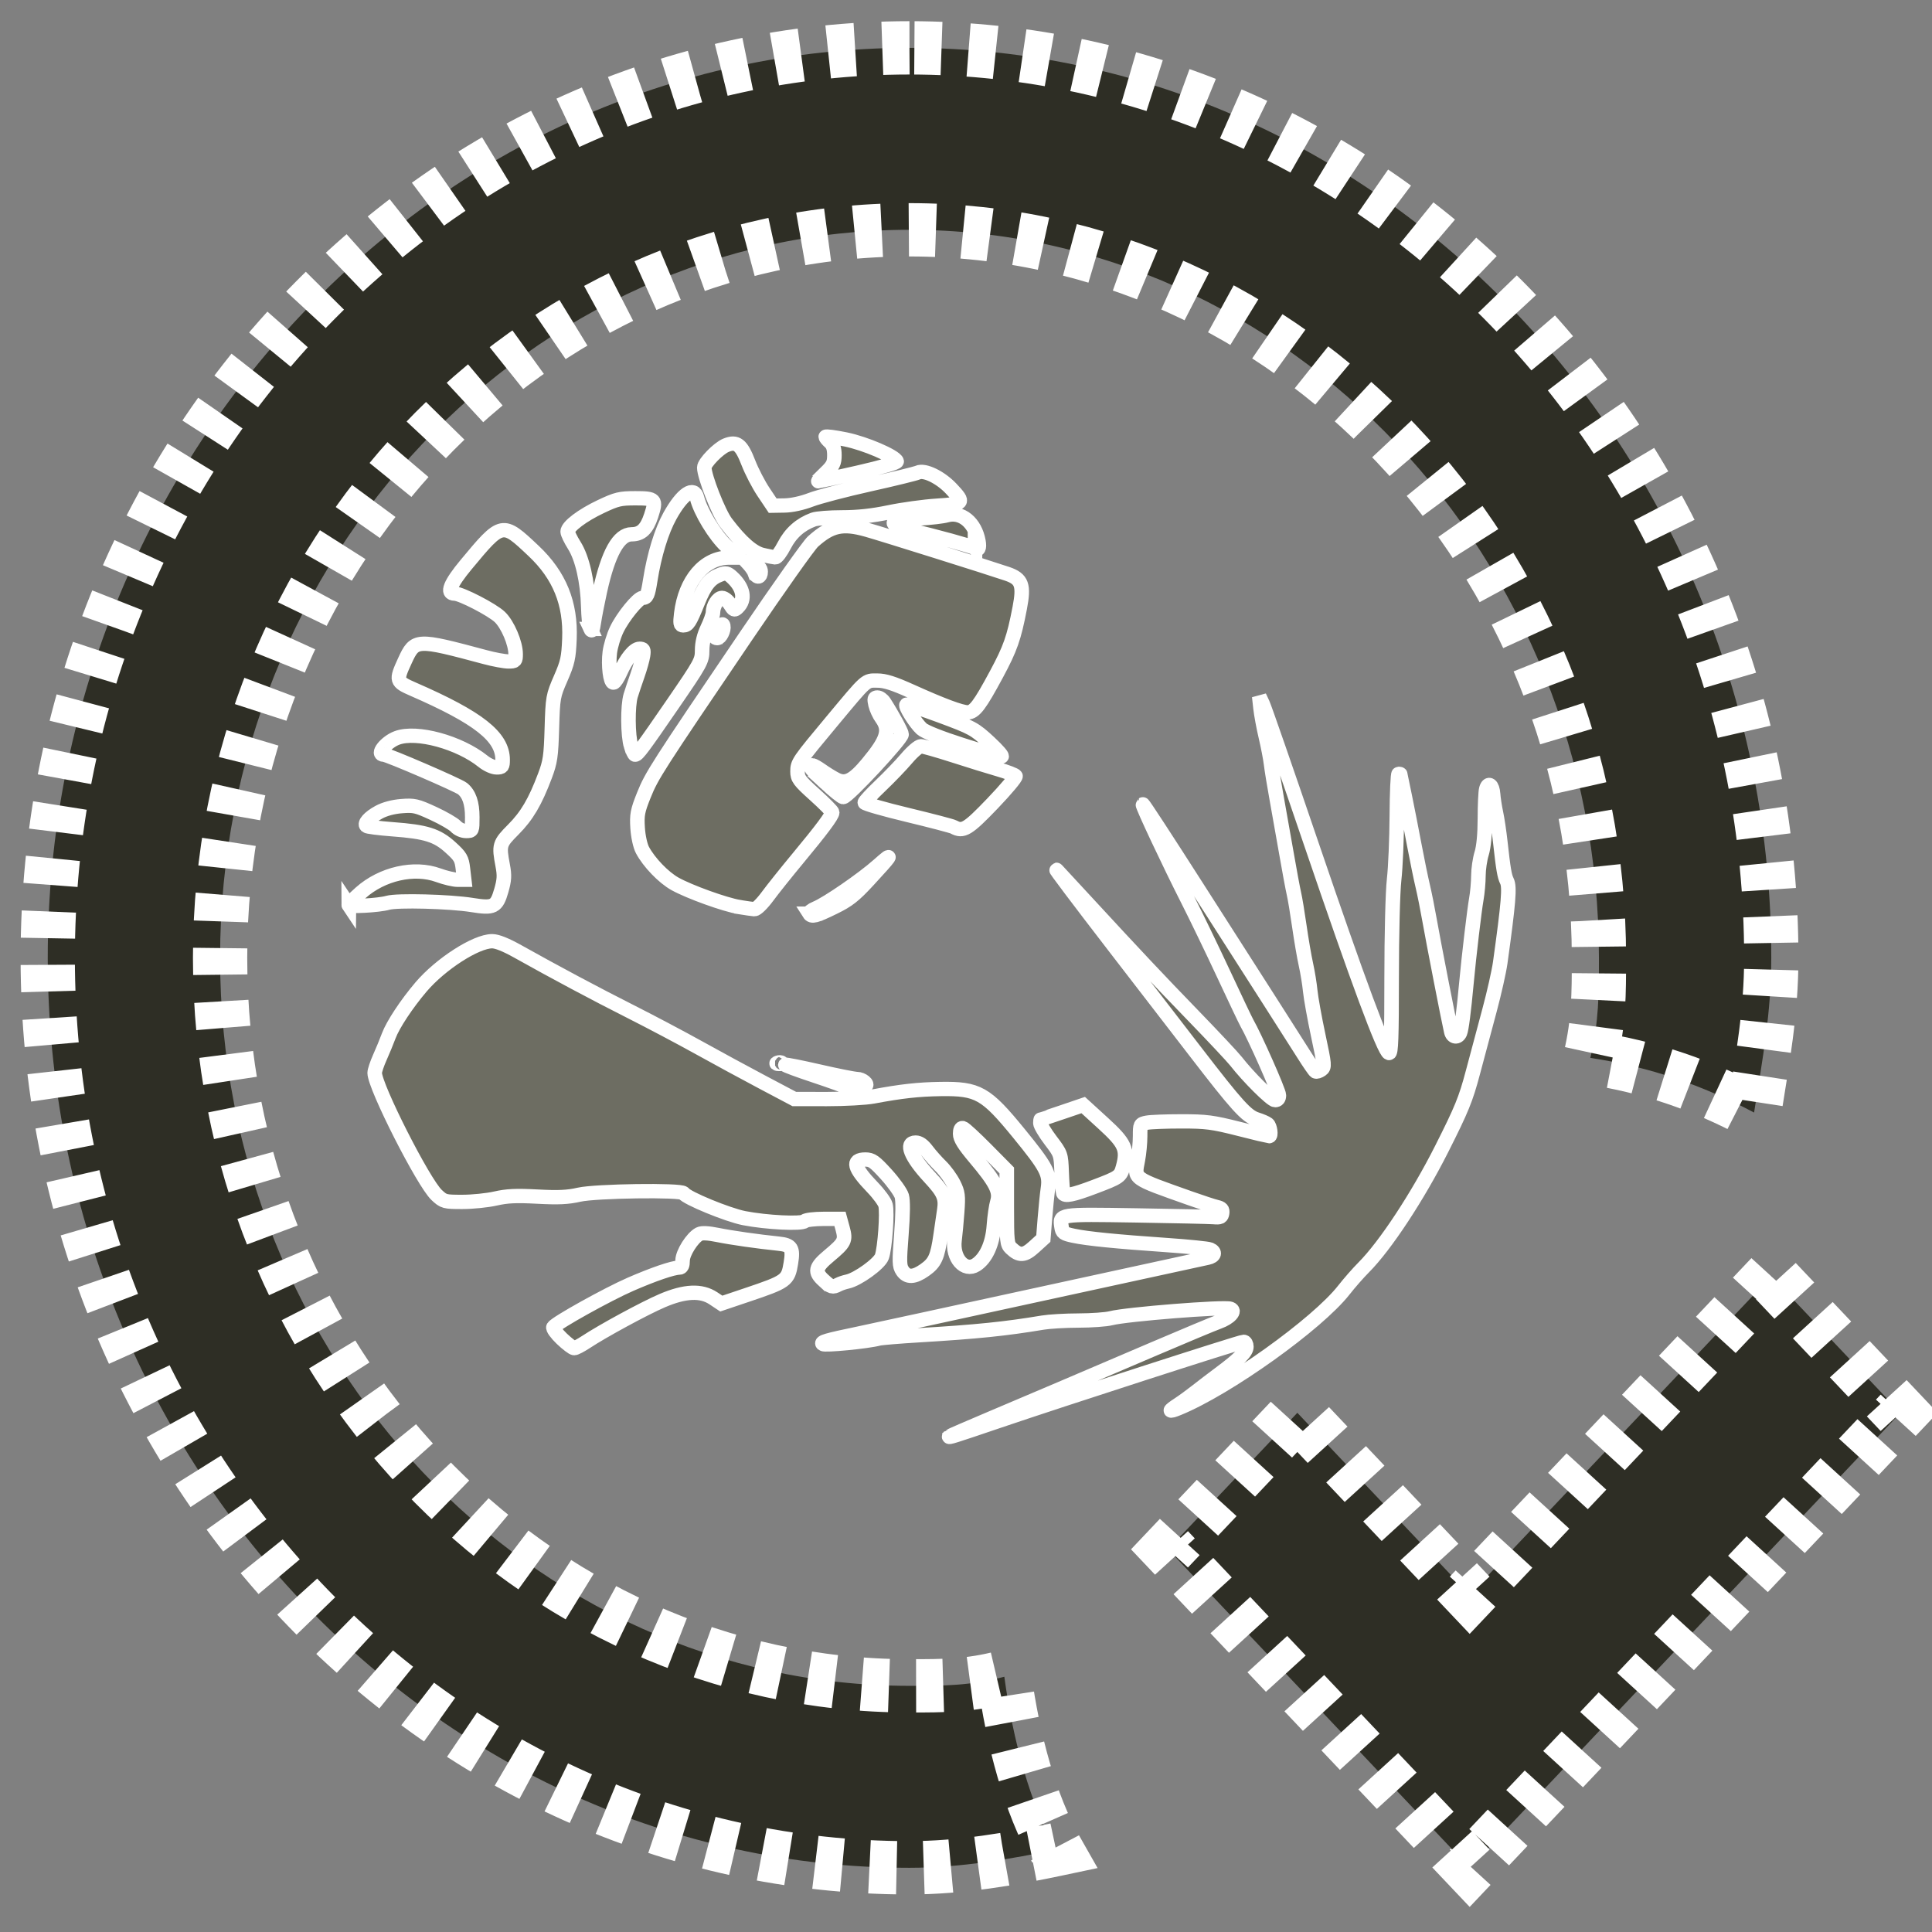 <?xml version="1.0" encoding="UTF-8" standalone="no"?>
<svg
   version="1.1"
   id="mdi-clock-check-outline"
   width="512"
   height="512"
   viewBox="0 0 512 512"
   inkscape:version="1.1.1 (3bf5ae0d25, 2021-09-20)"
   sodipodi:docname="clock.svg"
   xmlns:inkscape="http://www.inkscape.org/namespaces/inkscape"
   xmlns:sodipodi="http://sodipodi.sourceforge.net/DTD/sodipodi-0.dtd"
   xmlns="http://www.w3.org/2000/svg"
   xmlns:svg="http://www.w3.org/2000/svg"
   xmlns:rdf="http://www.w3.org/1999/02/22-rdf-syntax-ns#"
   xmlns:cc="http://creativecommons.org/ns#"
   xmlns:dc="http://purl.org/dc/elements/1.1/">
  <rect x="0" y="0" width="512" height="512" fill="#808080" stroke="none"/>
  <defs
     id="defs7" />
  <sodipodi:namedview
     pagecolor="#ffffff"
     bordercolor="#666666"
     borderopacity="1"
     objecttolerance="10"
     gridtolerance="10"
     guidetolerance="10"
     inkscape:pageopacity="0"
     inkscape:pageshadow="2"
     inkscape:window-width="1902"
     inkscape:window-height="995"
     id="namedview5"
     showgrid="false"
     fit-margin-top="0"
     fit-margin-left="0"
     fit-margin-right="0"
     fit-margin-bottom="0"
     inkscape:zoom="0.69044441"
     inkscape:cx="115.8674"
     inkscape:cy="429.43356"
     inkscape:window-x="-15"
     inkscape:window-y="7"
     inkscape:window-maximized="0"
     inkscape:current-layer="mdi-clock-check-outline"
     inkscape:pagecheckerboard="0" />
  <g
     id="g5225"
     transform="matrix(0.959,0,0,0.942,12.653,12.68)">
    <path
       style="fill:#2e2e25;fill-opacity:1;stroke:#ffffff;stroke-width:15;stroke-miterlimit:4;stroke-dasharray:7.5, 7.5;stroke-dashoffset:0;stroke-opacity:1"
       d="M 238.125,0 C 107.148,0 0,115.2 0,256 c 0,140.8 107.148,256 238.125,256 14.288,0 28.593,-2.565 40.5,-5.125 -7.144,-12.8 -11.9,-30.705 -14.281,-48.625 -9.526,2.56 -16.693,2.562 -26.219,2.562 -104.781,0 -190.5,-92.172 -190.5,-204.812 0,-112.64 85.719,-204.812 190.5,-204.812 104.781,0 190.531,92.172 190.531,204.812 0,10.24 0.006,17.916 -2.375,28.156 16.67,2.56 30.962,7.695 45.25,15.375 2.381,-15.36 4.75,-28.171 4.75,-43.531 0,-140.8 -107.18,-256 -238.156,-256 z m 6.531,163.688 c 0.345,0.032 2.067,0.173 4.25,0.375 -0.179,-0.068 -0.352,-0.151 -0.531,-0.219 -3.093,-0.141 -4.056,-0.188 -3.719,-0.156 z M 476.281,345.594 392.938,435.188 345.312,384 309.594,422.406 392.938,512 512,384 Z"
       id="path3" />
    <path
       style="fill:#6d6d62;fill-opacity:1;stroke:#ffffff;stroke-width:4.026;stroke-miterlimit:4;stroke-dasharray:none;stroke-opacity:1"
       d="m 249.188,390.616 c 0.137,-0.13 5.238,-2.385 11.335,-5.01 12.568,-5.411 23.653,-10.22 45.24,-19.623 8.239,-3.589 16.264,-6.998 17.833,-7.575 3.056,-1.124 4.773,-3.088 3.218,-3.681 -1.7,-0.649 -28.758,1.537 -33.036,2.669 -1.318,0.349 -5.347,0.641 -8.952,0.649 -3.605,0.008 -8.054,0.27 -9.887,0.582 -10.296,1.754 -18.183,2.575 -34.191,3.555 -5.438,0.333 -10.426,0.753 -11.085,0.934 -3.086,0.845 -14.993,2.026 -15.485,1.536 -0.595,-0.592 0.864,-1.024 10.092,-2.987 3.296,-0.701 25.946,-5.704 50.333,-11.117 24.388,-5.413 45.083,-9.996 45.989,-10.184 1.859,-0.386 2.178,-1.619 0.599,-2.319 -0.577,-0.256 -5.902,-0.806 -11.834,-1.224 -14.077,-0.99 -22.048,-1.797 -25.853,-2.617 -2.77,-0.597 -3.11,-0.844 -3.345,-2.44 -0.545,-3.697 -0.902,-3.64 20.534,-3.3 10.697,0.169 20.393,0.391 21.547,0.492 1.777,0.156 2.126,-0.018 2.286,-1.136 0.147,-1.025 -0.188,-1.41 -1.498,-1.719 -0.928,-0.219 -4.248,-1.325 -7.379,-2.456 -16.091,-5.817 -15.414,-5.314 -14.409,-10.725 0.345,-1.857 0.627,-4.903 0.627,-6.77 0,-3.324 0.039,-3.401 1.873,-3.766 1.03,-0.205 5.33,-0.373 9.555,-0.373 6.836,0 8.577,0.23 15.795,2.087 4.462,1.148 8.251,2.087 8.421,2.087 0.643,0 0.276,-2.861 -0.44,-3.427 -0.412,-0.325 -1.739,-0.909 -2.948,-1.296 -2.886,-0.924 -5.396,-3.746 -17.109,-19.234 -1.904,-2.518 -11.757,-15.531 -21.896,-28.918 -10.138,-13.387 -17.45,-23.267 -16.249,-21.955 1.201,1.312 4.858,5.336 8.126,8.944 13.755,15.183 19.915,21.847 29.552,31.973 5.603,5.886 10.909,11.645 11.792,12.798 3.436,4.486 9.831,10.966 10.828,10.972 0.7,0.005 1.049,-0.454 1.049,-1.382 0,-1.157 -6.652,-16.443 -8.873,-20.389 -0.365,-0.648 -3.244,-6.812 -6.398,-13.699 -3.155,-6.887 -7.611,-16.278 -9.902,-20.869 -5.056,-10.129 -12.679,-26.63 -12.421,-26.886 0.103,-0.102 6.623,10.064 14.488,22.592 7.866,12.528 17.175,27.339 20.688,32.914 3.513,5.575 7.666,12.209 9.23,14.743 1.563,2.533 3.058,4.738 3.32,4.9 0.263,0.162 0.956,-0.055 1.541,-0.48 1.01,-0.735 0.97,-1.219 -0.801,-9.67 -1.026,-4.893 -2.019,-10.506 -2.208,-12.474 -0.189,-1.968 -0.725,-5.322 -1.191,-7.453 -0.466,-2.132 -1.281,-6.961 -1.811,-10.733 -0.53,-3.771 -1.209,-7.93 -1.51,-9.242 -0.301,-1.312 -1.233,-6.41 -2.072,-11.329 -0.839,-4.919 -2.053,-11.895 -2.699,-15.503 -0.646,-3.607 -1.333,-7.9 -1.527,-9.54 -0.194,-1.64 -0.852,-5.128 -1.462,-7.751 -0.61,-2.624 -1.268,-6.246 -1.464,-8.049 l -0.356,-3.279 0.956,2.087 c 0.526,1.148 6.607,18.991 13.515,39.651 12.785,38.24 20.048,58.144 21.377,58.585 0.577,0.192 0.74,-4.457 0.74,-21.206 0,-12.151 0.298,-24.129 0.687,-27.626 0.378,-3.396 0.715,-11.474 0.749,-17.95 0.034,-6.476 0.264,-11.776 0.511,-11.776 0.247,-4e-4 0.45,0.066 0.451,0.148 9.4e-4,0.082 0.544,2.832 1.206,6.112 0.662,3.279 1.85,9.451 2.641,13.714 0.791,4.263 1.846,9.495 2.346,11.627 0.5,2.132 1.344,6.425 1.877,9.54 0.944,5.518 5.394,28.77 6.019,31.452 0.372,1.595 1.779,1.77 2.4,0.298 0.414,-0.982 1.047,-5.986 1.79,-14.161 0.673,-7.398 2.179,-20.39 2.725,-23.502 0.311,-1.776 0.569,-4.728 0.573,-6.559 0.004,-1.831 0.408,-4.646 0.899,-6.256 0.567,-1.86 0.895,-5.447 0.9,-9.838 0.005,-3.801 0.174,-7.526 0.376,-8.277 0.559,-2.075 1.692,-1.223 1.877,1.412 0.09,1.286 0.45,3.68 0.799,5.32 0.349,1.64 0.881,5.262 1.183,8.049 0.834,7.71 1.168,9.725 1.839,11.09 0.819,1.667 0.474,5.963 -1.843,22.956 -0.34,2.492 -1.673,8.529 -2.964,13.416 -1.29,4.887 -3.362,12.774 -4.603,17.528 -1.966,7.53 -3.075,10.294 -8.609,21.465 -6.634,13.39 -15.588,27.238 -21.554,33.333 -1.518,1.551 -3.974,4.402 -5.457,6.334 -7.34,9.565 -32.236,27.682 -45.778,33.312 -2.773,1.153 -2.742,0.764 0.088,-1.116 1.236,-0.821 3.503,-2.501 5.037,-3.734 1.535,-1.233 4.366,-3.433 6.292,-4.889 5.501,-4.161 7.396,-6.109 7.396,-7.605 0,-0.756 -0.337,-1.374 -0.75,-1.374 -0.934,0 -50.074,16.162 -67.782,22.294 -12.572,4.353 -14.066,4.829 -13.509,4.301 z M 142.072,363.178 c -1.497,-1.448 -2.54,-2.925 -2.318,-3.283 0.748,-1.204 14.989,-9.266 21.317,-12.067 6.335,-2.804 11.708,-4.675 13.429,-4.675 0.662,0 0.936,-0.584 0.936,-1.997 0,-2.112 2.676,-6.42 4.625,-7.446 0.699,-0.368 2.434,-0.28 5.029,0.254 3.858,0.795 11.099,1.846 16.871,2.449 3.528,0.369 4.073,1.242 3.4,5.454 -0.786,4.917 -1.198,5.221 -12.19,8.992 l -7.037,2.414 -2.193,-1.483 c -3.365,-2.275 -7.862,-2.069 -14.101,0.645 -4.877,2.122 -16.426,8.497 -21.177,11.691 -1.378,0.926 -2.812,1.684 -3.187,1.684 -0.375,0 -1.907,-1.185 -3.404,-2.633 z m 72.375,-16.389 c -2.646,-2.459 -2.386,-3.695 1.468,-6.97 4.329,-3.68 4.642,-4.322 3.743,-7.668 l -0.729,-2.712 h -4.55 c -2.502,0 -4.838,0.288 -5.192,0.639 -0.876,0.872 -10.598,0.383 -16.765,-0.843 -4.527,-0.9 -15.886,-5.66 -16.722,-7.007 -0.611,-0.984 -24.284,-0.65 -28.84,0.407 -3.194,0.741 -5.71,0.86 -11.572,0.543 -5.862,-0.316 -8.377,-0.198 -11.572,0.543 -2.245,0.521 -6.361,0.947 -9.147,0.947 -4.898,0 -5.132,-0.064 -7.098,-1.938 -3.669,-3.497 -17.124,-30.493 -17.124,-34.358 0,-0.618 0.637,-2.566 1.415,-4.327 0.778,-1.761 1.892,-4.512 2.476,-6.112 1.139,-3.123 4.946,-8.986 8.922,-13.742 5.399,-6.457 15.181,-12.863 19.643,-12.863 1.353,0 3.769,0.981 7.117,2.89 10.295,5.87 21.508,11.958 31.134,16.902 5.438,2.793 13.932,7.366 18.875,10.161 4.943,2.796 12.898,7.188 17.677,9.762 l 8.688,4.679 8.988,0.014 c 4.943,0.008 10.741,-0.321 12.883,-0.73 7.719,-1.474 12.391,-2.001 18.575,-2.097 10.347,-0.16 12.486,1.077 21.674,12.537 7.572,9.446 8.561,11.338 8.001,15.309 -0.234,1.66 -0.622,5.537 -0.862,8.616 l -0.436,5.598 -2.519,2.338 c -2.734,2.538 -4.067,2.62 -6.383,0.394 -1.108,-1.065 -1.198,-1.933 -1.198,-11.522 v -10.37 l -5.692,-5.856 c -3.131,-3.221 -6.029,-5.943 -6.441,-6.049 -0.476,-0.123 -0.749,0.461 -0.749,1.6 0,1.339 1.054,3.066 4.159,6.815 5.737,6.927 6.981,9.406 6.14,12.241 -0.358,1.207 -0.797,4.29 -0.976,6.85 -0.356,5.093 -2.196,9.185 -4.933,10.969 -3.165,2.063 -6.58,-1.902 -5.948,-6.905 0.192,-1.516 0.518,-5.088 0.725,-7.937 0.335,-4.609 0.228,-5.486 -0.973,-7.955 -0.742,-1.526 -2.338,-3.756 -3.546,-4.956 -1.208,-1.2 -2.939,-3.188 -3.846,-4.418 -1.127,-1.528 -2.113,-2.236 -3.117,-2.236 -2.921,0 -1.324,4.046 3.825,9.688 3.949,4.328 4.625,5.852 4.115,9.279 -0.18,1.21 -0.628,4.346 -0.996,6.97 -0.886,6.322 -1.571,7.862 -4.409,9.908 -2.95,2.127 -4.857,2.2 -6.151,0.236 -0.872,-1.324 -0.905,-2.431 -0.306,-10.285 0.432,-5.67 0.469,-9.493 0.104,-10.745 -0.312,-1.069 -2.242,-3.819 -4.289,-6.112 -3.224,-3.61 -3.994,-4.168 -5.751,-4.168 -3.837,0 -3.252,2.342 1.954,7.824 1.751,1.844 3.37,4.09 3.597,4.992 0.53,2.102 -0.168,12.12 -1.013,14.532 -0.691,1.971 -6.717,6.393 -9.525,6.989 -0.824,0.175 -1.966,0.57 -2.538,0.878 -1.554,0.837 -1.958,0.718 -3.989,-1.17 z m 66.181,-24.607 c -0.146,-0.436 -0.348,-3.086 -0.449,-5.889 -0.181,-5.037 -0.216,-5.14 -3.029,-8.907 -1.565,-2.096 -2.846,-4.297 -2.846,-4.891 0,-0.594 0.07,-1.081 0.156,-1.081 0.086,0 2.749,-0.898 5.918,-1.997 l 5.762,-1.997 5.516,5.127 c 6.093,5.662 6.836,7.336 5.482,12.339 -0.72,2.662 -1.042,2.888 -7.855,5.516 -6.007,2.317 -8.316,2.792 -8.656,1.778 z M 220.976,292.488 c -0.494,-0.318 -4.611,-1.833 -9.149,-3.367 -4.537,-1.534 -8.14,-2.898 -8.007,-3.031 0.134,-0.133 4.323,0.712 9.31,1.877 4.987,1.166 9.703,2.119 10.48,2.119 1.453,0 3.193,1.462 2.338,1.964 -1.192,0.7 -4.158,0.961 -4.973,0.437 z m -19.287,-6.982 c 0.433,-0.172 0.949,-0.151 1.148,0.047 0.199,0.198 -0.155,0.339 -0.786,0.313 -0.698,-0.029 -0.84,-0.17 -0.362,-0.36 z m 8.793,-41.939 c -0.208,-0.335 0.599,-1.015 1.792,-1.511 3.112,-1.294 12.988,-8.217 17.303,-12.13 4.344,-3.94 3.625,-2.859 -2.846,4.272 -3.957,4.361 -5.532,5.62 -9.513,7.602 -4.986,2.483 -6.109,2.778 -6.737,1.767 z m -19.338,-1.844 c -3.965,-0.657 -13.838,-4.277 -17.805,-6.527 -3.17,-1.798 -7.191,-6.05 -8.996,-9.512 -0.622,-1.193 -1.193,-3.857 -1.34,-6.252 -0.226,-3.669 -0.015,-4.787 1.744,-9.242 2.174,-5.507 3.531,-7.657 28.141,-44.609 9.104,-13.67 17.463,-25.682 18.575,-26.694 4.982,-4.533 8.157,-5.237 14.907,-3.308 4.039,1.154 34.312,10.834 38.809,12.409 4.013,1.406 4.633,3.152 3.415,9.612 -1.592,8.444 -2.606,11.381 -6.419,18.604 -4.611,8.732 -6.094,10.733 -7.96,10.733 -1.803,0 -6.976,-1.963 -15.563,-5.907 -4.954,-2.275 -7.293,-3.028 -9.414,-3.032 -3.324,-0.006 -2.731,-0.544 -12.359,11.212 -9.505,11.606 -9.685,11.874 -9.685,14.383 0,1.948 0.488,2.617 4.794,6.561 2.636,2.415 4.794,4.638 4.794,4.939 0,0.872 -3.014,4.98 -9.372,12.773 -3.249,3.983 -7.092,8.879 -8.54,10.882 -1.472,2.035 -3.057,3.61 -3.595,3.571 -0.529,-0.038 -2.388,-0.306 -4.13,-0.594 z M 83.158,241.124 c 0,-0.224 1.484,-1.756 3.298,-3.406 5.937,-5.399 14.81,-7.44 21.508,-4.946 1.871,0.697 4.239,1.267 5.261,1.267 h 1.859 l -0.358,-3.13 c -0.321,-2.807 -0.673,-3.422 -3.414,-5.956 -3.733,-3.452 -6.745,-4.414 -16.025,-5.119 -3.71,-0.282 -6.937,-0.702 -7.169,-0.934 -0.726,-0.722 0.736,-2.392 3.385,-3.865 1.606,-0.893 3.924,-1.525 6.29,-1.714 3.436,-0.274 4.165,-0.103 8.787,2.067 2.772,1.302 5.554,2.945 6.182,3.651 0.665,0.748 1.853,1.285 2.846,1.285 1.7,0 1.705,-0.011 1.705,-3.905 0,-3.946 -0.86,-6.504 -2.698,-8.021 -1.198,-0.989 -20.659,-9.539 -21.713,-9.539 -2.21,0 0.52,-3.558 3.628,-4.73 5.409,-2.039 17.223,1.242 23.766,6.601 1.183,0.969 2.802,1.707 3.745,1.707 1.508,0 1.661,-0.198 1.661,-2.146 0,-6.506 -6.619,-11.824 -24.717,-19.859 -4.736,-2.102 -4.821,-2.398 -2.301,-7.987 2.802,-6.215 3.155,-6.231 22.184,-1.037 2.449,0.669 5.348,1.216 6.441,1.216 1.868,0 1.988,-0.124 1.988,-2.065 0,-3.083 -2.194,-8.329 -4.37,-10.448 -2.111,-2.055 -10.683,-6.568 -12.477,-6.568 -2.314,0 -1.242,-2.764 3.162,-8.159 9.95,-12.188 9.985,-12.195 18.676,-3.83 7.134,6.867 10.278,14.741 9.876,24.736 -0.213,5.305 -0.505,6.647 -2.415,11.102 -2.108,4.919 -2.18,5.332 -2.435,14.012 -0.232,7.913 -0.454,9.459 -1.92,13.416 -2.72,7.34 -4.986,11.253 -8.739,15.093 -3.873,3.963 -3.994,4.383 -2.924,10.139 0.516,2.777 0.445,4.047 -0.394,7.022 -1.305,4.63 -2.132,5.048 -8.066,4.076 -6.149,-1.007 -20.726,-1.395 -23.324,-0.621 -2.453,0.731 -10.79,1.188 -10.79,0.592 z M 250.337,219.195 c -0.494,-0.274 -6.224,-1.801 -12.733,-3.395 -6.509,-1.594 -11.834,-3.15 -11.834,-3.459 0,-0.309 1.963,-2.462 4.363,-4.786 2.4,-2.323 5.651,-5.767 7.225,-7.653 1.574,-1.886 3.344,-3.428 3.934,-3.428 0.59,0 4.686,1.186 9.103,2.635 4.417,1.449 9.975,3.201 12.351,3.894 2.376,0.692 4.484,1.523 4.685,1.846 0.2,0.323 -2.664,3.803 -6.366,7.733 -6.851,7.275 -8.12,8.056 -10.728,6.612 z m -35.342,-12.358 c -3.948,-3.706 -4.902,-4.996 -3.695,-4.996 0.281,0 1.427,0.665 2.547,1.477 1.12,0.812 2.893,1.926 3.94,2.475 2.741,1.436 4.844,0.367 8.792,-4.466 5.442,-6.663 6.282,-9.392 3.911,-12.706 -0.7,-0.978 -1.48,-2.696 -1.735,-3.819 -0.382,-1.687 -0.291,-2.041 0.528,-2.041 0.545,0 1.374,0.604 1.843,1.342 2.193,3.456 4.83,8.384 4.83,9.028 0,1.297 -14.957,17.655 -16.143,17.655 -0.337,0 -2.505,-1.777 -4.818,-3.948 z m 37.803,-10.697 c -5.989,-1.947 -10.396,-3.727 -11.292,-4.56 -1.707,-1.586 -4.641,-6.345 -4.189,-6.794 0.169,-0.168 4.429,1.252 9.465,3.157 8.751,3.31 9.345,3.641 13.397,7.469 2.332,2.203 3.835,3.987 3.341,3.963 -0.494,-0.023 -5.319,-1.48 -10.721,-3.236 z m -91.597,0.345 c -0.913,-2.909 -0.976,-11.377 -0.107,-14.277 0.351,-1.171 1.196,-3.739 1.877,-5.707 0.681,-1.968 1.367,-4.45 1.525,-5.515 0.244,-1.651 0.103,-1.938 -0.948,-1.938 -1.456,0 -3.644,2.727 -5.383,6.708 -0.68,1.558 -1.505,2.832 -1.833,2.832 -0.882,0 -1.464,-4.914 -1.009,-8.534 0.218,-1.738 1.061,-4.588 1.874,-6.332 1.684,-3.618 5.97,-8.984 7.175,-8.984 1.16,0 1.472,-0.725 2.117,-4.915 1.107,-7.191 3.124,-13.905 5.458,-18.172 3.418,-6.248 6.644,-8.448 7.46,-5.087 0.964,3.971 4.975,10.671 8.21,13.714 l 3.328,3.13 h -2.684 c -6.783,0 -12.083,6.34 -13.199,15.79 -0.32,2.712 -0.229,3.29 0.519,3.29 1.274,0 1.796,-0.829 3.995,-6.344 2.036,-5.109 3.429,-6.868 6.288,-7.946 1.505,-0.567 1.935,-0.473 3.203,0.706 3.201,2.974 3.812,6.28 1.573,8.508 -0.899,0.895 -1.06,0.829 -2.088,-0.853 -0.612,-1.002 -1.613,-1.822 -2.225,-1.822 -1.156,0 -2.502,2.229 -2.502,4.143 0,0.608 -0.671,2.541 -1.492,4.295 -0.983,2.102 -1.494,4.247 -1.498,6.291 -0.006,2.99 -0.299,3.536 -8.168,15.204 -8.164,12.106 -9.685,14.19 -10.361,14.19 -0.198,0 -0.696,-1.069 -1.106,-2.376 z m 23.223,-30.746 c 0,-0.18 0.458,-1.186 1.018,-2.236 0.76,-1.424 1.074,-1.651 1.236,-0.896 0.256,1.19 -0.844,3.46 -1.677,3.46 -0.318,0 -0.578,-0.147 -0.578,-0.328 z m -34.431,-2.262 c -0.271,-0.604 -0.552,-3.422 -0.623,-6.261 -0.178,-7.087 -1.653,-13.669 -3.867,-17.248 -1.004,-1.623 -1.825,-3.364 -1.825,-3.867 0,-1.482 4.041,-4.586 9.207,-7.072 4.332,-2.085 5.277,-2.315 9.505,-2.315 5.546,0 5.826,0.315 4.354,4.897 -1.207,3.757 -2.731,5.239 -5.385,5.239 -3.583,0 -6.457,5.241 -8.79,16.028 -0.682,3.154 -1.43,7.077 -1.662,8.716 -0.319,2.255 -0.542,2.714 -0.915,1.883 z m 45.409,-15.745 c -0.204,-0.574 -0.937,-1.673 -1.629,-2.442 l -1.259,-1.398 2.247,1.061 c 1.642,0.776 2.247,1.433 2.247,2.442 0,1.619 -1.072,1.844 -1.606,0.337 z m 2.285,-5.032 c -2.829,-0.629 -6.121,-3.553 -10.277,-9.129 -2.02,-2.711 -5.981,-12.974 -5.981,-15.499 0,-1.32 3.929,-5.414 6.026,-6.278 2.933,-1.209 4.215,-0.185 6.152,4.916 0.931,2.45 2.824,6.172 4.207,8.272 l 2.515,3.819 3.283,-0.054 c 2.008,-0.033 4.836,-0.659 7.281,-1.613 2.199,-0.858 9.479,-2.801 16.179,-4.32 6.699,-1.518 12.725,-3.018 13.391,-3.333 1.805,-0.854 6.221,1.32 9.191,4.527 3.751,4.049 3.535,4.312 -3.959,4.798 -3.543,0.23 -9.47,1.061 -13.172,1.846 -4.659,0.989 -8.659,1.428 -12.994,1.428 -3.445,0 -7.022,0.283 -7.95,0.63 -3.57,1.333 -6.279,3.772 -8.037,7.237 -0.966,1.904 -2.089,3.433 -2.497,3.398 -0.407,-0.035 -1.918,-0.325 -3.357,-0.645 z m 58.548,-1.968 c -0.412,-0.41 -11.923,-3.634 -17.092,-4.787 -4.529,-1.01 -6.539,-2.291 -4.567,-2.911 0.594,-0.187 3.507,-0.475 6.473,-0.641 2.966,-0.166 6.301,-0.563 7.411,-0.882 4.004,-1.151 7.778,1.997 8.722,7.277 0.352,1.968 -0.064,2.822 -0.947,1.944 z m -41.251,-21.173 c 2.061,-2.051 2.397,-2.748 2.397,-4.976 0,-1.833 -0.35,-2.906 -1.198,-3.67 -0.659,-0.594 -1.198,-1.264 -1.198,-1.49 0,-0.226 2.494,0.11 5.543,0.745 5.386,1.123 13.623,4.728 14.064,6.156 0.118,0.382 -4.132,1.647 -10.523,3.13 -5.896,1.369 -10.892,2.489 -11.1,2.489 -0.209,0 0.699,-1.073 2.017,-2.385 z"
       id="path2577" />
  </g>
  <g
     inkscape:groupmode="layer"
     id="layer1"
     inkscape:label="Layer 1" />
</svg>
